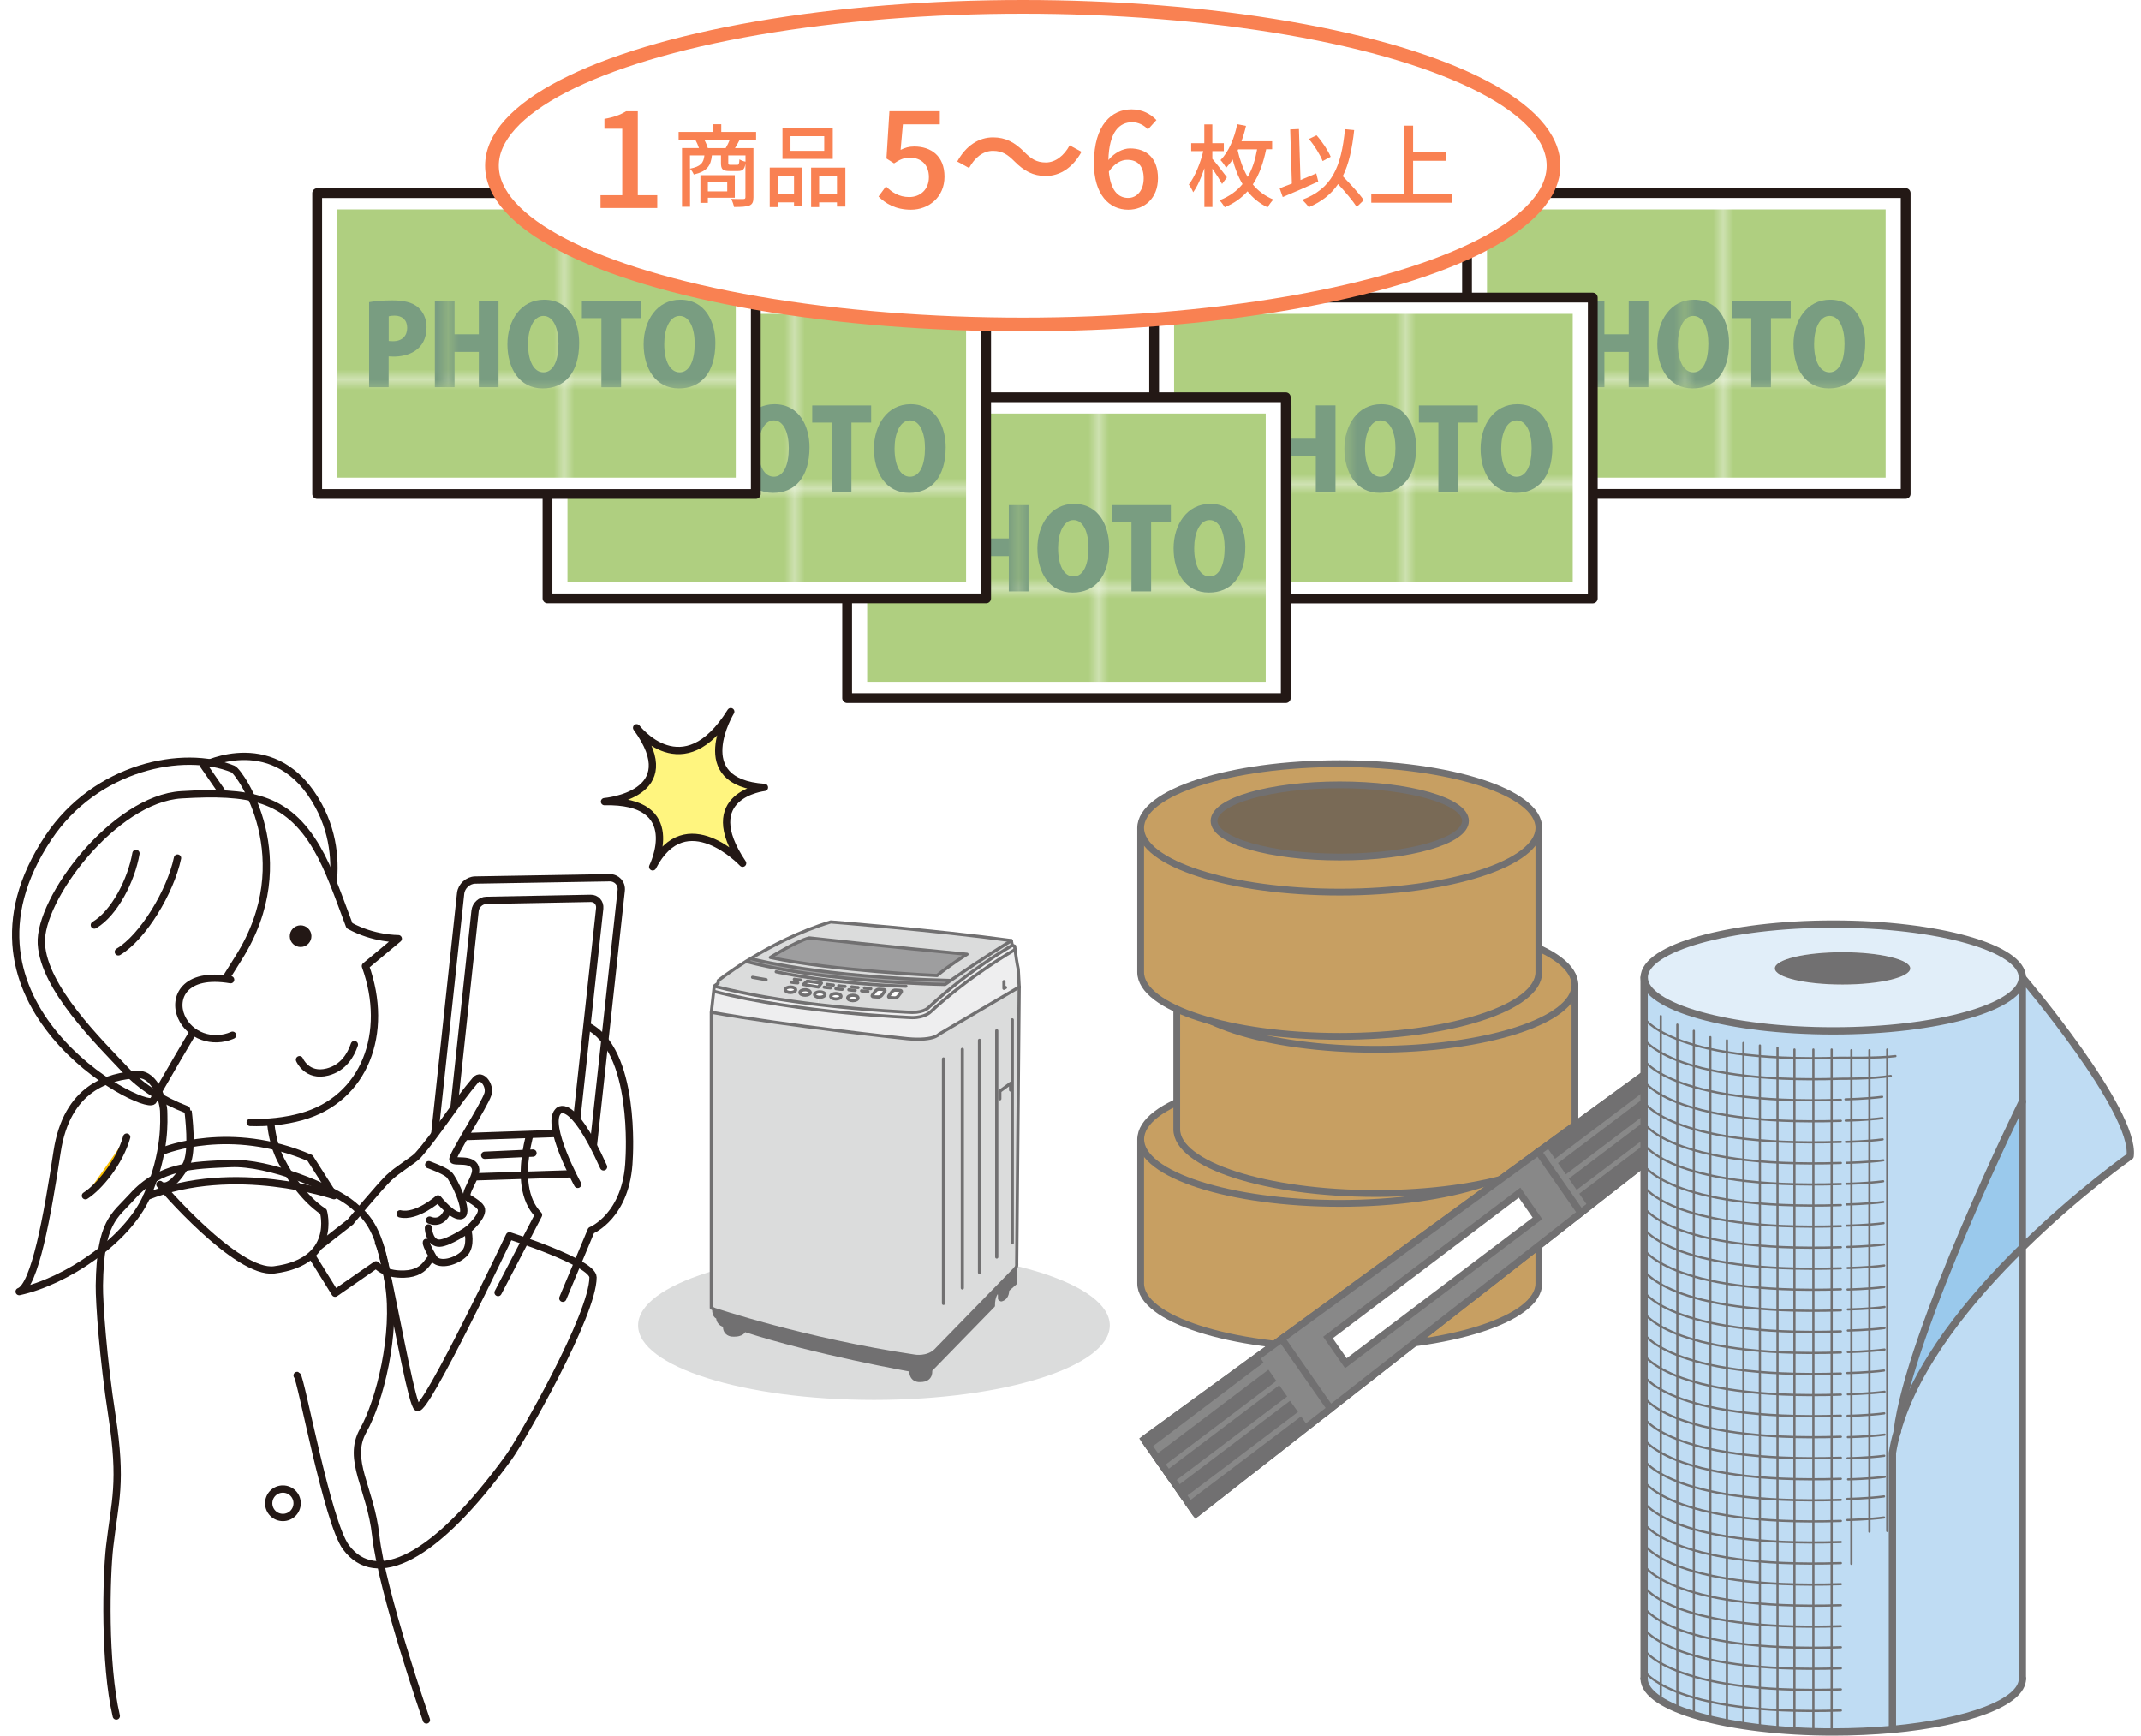 <?xml version="1.0" encoding="UTF-8"?>
<svg id="_レイヤー_2" data-name="レイヤー 2" xmlns="http://www.w3.org/2000/svg" xmlns:xlink="http://www.w3.org/1999/xlink" viewBox="0 0 290.67 235.62">
  <defs>
    <style>
      .cls-1, .cls-2, .cls-3, .cls-4, .cls-5, .cls-6, .cls-7 {
        fill: none;
      }

      .cls-8 {
        fill: url(#_新規パターンスウォッチ_8-8);
      }

      .cls-9 {
        fill: url(#_新規パターンスウォッチ_8-2);
      }

      .cls-10 {
        fill: url(#_新規パターンスウォッチ_8-4);
      }

      .cls-11 {
        fill: url(#_新規パターンスウォッチ_8-7);
      }

      .cls-12 {
        fill: url(#_新規パターンスウォッチ_8-5);
      }

      .cls-13 {
        fill: url(#_新規パターンスウォッチ_8-3);
      }

      .cls-14 {
        fill: url(#_新規パターンスウォッチ_8-6);
      }

      .cls-15 {
        fill: url(#_新規パターンスウォッチ_8-9);
      }

      .cls-16 {
        fill: #799d81;
      }

      .cls-17, .cls-18, .cls-19, .cls-20, .cls-21, .cls-22, .cls-23, .cls-24, .cls-25, .cls-26, .cls-27, .cls-28, .cls-29, .cls-3, .cls-4, .cls-5, .cls-6, .cls-7 {
        stroke-linecap: round;
        stroke-linejoin: round;
      }

      .cls-17, .cls-30 {
        fill: #c79f62;
      }

      .cls-17, .cls-30, .cls-31, .cls-22, .cls-32, .cls-33, .cls-2, .cls-5, .cls-34, .cls-35, .cls-36, .cls-37, .cls-38, .cls-39, .cls-6, .cls-7 {
        stroke: #717071;
      }

      .cls-17, .cls-30, .cls-33 {
        stroke-width: .92px;
      }

      .cls-18 {
        stroke-width: 1.33px;
      }

      .cls-18, .cls-40, .cls-19, .cls-20, .cls-31, .cls-41, .cls-42 {
        fill: #fff;
      }

      .cls-18, .cls-19, .cls-21, .cls-23, .cls-24, .cls-25, .cls-26, .cls-27, .cls-28, .cls-29, .cls-4 {
        stroke: #231815;
      }

      .cls-40 {
        stroke: #f98152;
        stroke-width: 1.86px;
      }

      .cls-40, .cls-30, .cls-31, .cls-32, .cls-33, .cls-2, .cls-42, .cls-34, .cls-35, .cls-36, .cls-37, .cls-38, .cls-39 {
        stroke-miterlimit: 10;
      }

      .cls-19, .cls-21, .cls-23, .cls-24, .cls-25, .cls-26, .cls-27, .cls-28, .cls-29, .cls-4, .cls-5 {
        stroke-width: .99px;
      }

      .cls-20, .cls-3, .cls-42 {
        stroke: #fff;
        stroke-width: 4.25px;
      }

      .cls-43 {
        fill: url(#_新規パターンスウォッチ_12);
      }

      .cls-21 {
        fill: #f9be00;
      }

      .cls-31, .cls-22, .cls-32, .cls-34, .cls-35, .cls-36, .cls-37, .cls-38, .cls-39 {
        stroke-width: .95px;
      }

      .cls-22, .cls-38 {
        fill: #888;
      }

      .cls-44 {
        fill: #f98152;
      }

      .cls-45 {
        fill: #9e9e9f;
      }

      .cls-46 {
        fill: url(#_新規パターンスウォッチ_8-20);
      }

      .cls-47 {
        fill: url(#_新規パターンスウォッチ_8-21);
      }

      .cls-48 {
        fill: url(#_新規パターンスウォッチ_8-10);
      }

      .cls-49 {
        fill: url(#_新規パターンスウォッチ_8-12);
      }

      .cls-50 {
        fill: url(#_新規パターンスウォッチ_8-11);
      }

      .cls-51 {
        fill: url(#_新規パターンスウォッチ_8-18);
      }

      .cls-52 {
        fill: url(#_新規パターンスウォッチ_8-17);
      }

      .cls-53 {
        fill: url(#_新規パターンスウォッチ_8-19);
      }

      .cls-54 {
        fill: url(#_新規パターンスウォッチ_8-14);
      }

      .cls-55 {
        fill: url(#_新規パターンスウォッチ_8-13);
      }

      .cls-56 {
        fill: url(#_新規パターンスウォッチ_8-16);
      }

      .cls-57 {
        fill: url(#_新規パターンスウォッチ_8-15);
      }

      .cls-58 {
        fill: url(#_新規パターンスウォッチ_12-5);
      }

      .cls-59 {
        fill: url(#_新規パターンスウォッチ_12-2);
      }

      .cls-60 {
        fill: url(#_新規パターンスウォッチ_12-3);
      }

      .cls-61 {
        fill: url(#_新規パターンスウォッチ_12-4);
      }

      .cls-62 {
        fill: url(#_新規パターンスウォッチ_12-6);
      }

      .cls-32 {
        fill: url(#_新規パターンスウォッチ_19);
      }

      .cls-23 {
        fill: #fff57f;
      }

      .cls-33 {
        fill: #796a56;
      }

      .cls-24 {
        fill: url(#_新規パターンスウォッチ_12-9);
      }

      .cls-25 {
        fill: url(#_新規パターンスウォッチ_12-7);
      }

      .cls-26 {
        fill: url(#_新規パターンスウォッチ_12-8);
      }

      .cls-27 {
        fill: url(#_新規パターンスウォッチ_8-24);
      }

      .cls-28 {
        fill: url(#_新規パターンスウォッチ_8-23);
      }

      .cls-29 {
        fill: url(#_新規パターンスウォッチ_8-22);
      }

      .cls-63 {
        fill: #dbdcdc;
      }

      .cls-64 {
        fill: #231815;
      }

      .cls-2, .cls-7 {
        stroke-width: .43px;
      }

      .cls-65 {
        fill: #bfdcf3;
      }

      .cls-66 {
        fill: url(#_新規パターンスウォッチ_8);
      }

      .cls-67 {
        fill: #eeeeef;
      }

      .cls-68, .cls-39 {
        fill: #717071;
      }

      .cls-34 {
        fill: url(#_新規パターンスウォッチ_19-2);
      }

      .cls-35 {
        fill: url(#_新規パターンスウォッチ_19-3);
      }

      .cls-36 {
        fill: url(#_新規パターンスウォッチ_19-4);
      }

      .cls-37 {
        fill: url(#_新規パターンスウォッチ_19-5);
      }

      .cls-69 {
        fill: #e1eef9;
      }

      .cls-70 {
        fill: #6aa632;
      }

      .cls-71 {
        fill: #afcf80;
      }

      .cls-6 {
        stroke-width: .3px;
      }

      .cls-72 {
        fill: #9ac9ec;
      }
    </style>
    <pattern id="_新規パターンスウォッチ_12" data-name="新規パターンスウォッチ 12" x="0" y="0" width="28.62" height="28.62" patternTransform="translate(2075.54 772.59) scale(1.38)" patternUnits="userSpaceOnUse" viewBox="0 0 28.62 28.62">
      <g>
        <rect class="cls-1" width="28.62" height="28.62"/>
        <rect class="cls-71" x="0" width="28.62" height="28.62"/>
      </g>
    </pattern>
    <pattern id="_新規パターンスウォッチ_8" data-name="新規パターンスウォッチ 8" x="0" y="0" width="28.62" height="28.62" patternTransform="translate(2829.91 1162.1) scale(1.47)" patternUnits="userSpaceOnUse" viewBox="0 0 28.62 28.62">
      <g>
        <rect class="cls-1" width="28.62" height="28.62"/>
        <rect class="cls-16" x="0" width="28.62" height="28.62"/>
      </g>
    </pattern>
    <pattern id="_新規パターンスウォッチ_12-2" data-name="新規パターンスウォッチ 12" patternTransform="translate(2072.46 786.77) scale(1.38)" xlink:href="#_新規パターンスウォッチ_12"/>
    <pattern id="_新規パターンスウォッチ_8-2" data-name="新規パターンスウォッチ 8" patternTransform="translate(2826.62 1177.25) scale(1.47)" xlink:href="#_新規パターンスウォッチ_8"/>
    <pattern id="_新規パターンスウォッチ_8-3" data-name="新規パターンスウォッチ 8" patternTransform="translate(2826.62 1177.25) scale(1.47)" xlink:href="#_新規パターンスウォッチ_8"/>
    <pattern id="_新規パターンスウォッチ_8-4" data-name="新規パターンスウォッチ 8" patternTransform="translate(2826.62 1177.25) scale(1.47)" xlink:href="#_新規パターンスウォッチ_8"/>
    <pattern id="_新規パターンスウォッチ_8-5" data-name="新規パターンスウォッチ 8" patternTransform="translate(2826.62 1177.25) scale(1.47)" xlink:href="#_新規パターンスウォッチ_8"/>
    <pattern id="_新規パターンスウォッチ_8-6" data-name="新規パターンスウォッチ 8" patternTransform="translate(2826.62 1177.25) scale(1.47)" xlink:href="#_新規パターンスウォッチ_8"/>
    <pattern id="_新規パターンスウォッチ_12-3" data-name="新規パターンスウォッチ 12" patternTransform="translate(2030.78 760.9) scale(1.38)" xlink:href="#_新規パターンスウォッチ_12"/>
    <pattern id="_新規パターンスウォッチ_8-7" data-name="新規パターンスウォッチ 8" patternTransform="translate(2782.08 1149.6) scale(1.47)" xlink:href="#_新規パターンスウォッチ_8"/>
    <pattern id="_新規パターンスウォッチ_8-8" data-name="新規パターンスウォッチ 8" patternTransform="translate(2782.08 1149.6) scale(1.47)" xlink:href="#_新規パターンスウォッチ_8"/>
    <pattern id="_新規パターンスウォッチ_8-9" data-name="新規パターンスウォッチ 8" patternTransform="translate(2782.08 1149.6) scale(1.47)" xlink:href="#_新規パターンスウォッチ_8"/>
    <pattern id="_新規パターンスウォッチ_8-10" data-name="新規パターンスウォッチ 8" patternTransform="translate(2782.08 1149.6) scale(1.47)" xlink:href="#_新規パターンスウォッチ_8"/>
    <pattern id="_新規パターンスウォッチ_8-11" data-name="新規パターンスウォッチ 8" patternTransform="translate(2782.08 1149.6) scale(1.47)" xlink:href="#_新規パターンスウォッチ_8"/>
    <pattern id="_新規パターンスウォッチ_12-4" data-name="新規パターンスウォッチ 12" patternTransform="translate(2029.5 747.37) scale(1.38)" xlink:href="#_新規パターンスウォッチ_12"/>
    <pattern id="_新規パターンスウォッチ_8-12" data-name="新規パターンスウォッチ 8" patternTransform="translate(2780.71 1135.14) scale(1.47)" xlink:href="#_新規パターンスウォッチ_8"/>
    <pattern id="_新規パターンスウォッチ_8-13" data-name="新規パターンスウォッチ 8" patternTransform="translate(2780.71 1135.14) scale(1.47)" xlink:href="#_新規パターンスウォッチ_8"/>
    <pattern id="_新規パターンスウォッチ_8-14" data-name="新規パターンスウォッチ 8" patternTransform="translate(2780.71 1135.14) scale(1.47)" xlink:href="#_新規パターンスウォッチ_8"/>
    <pattern id="_新規パターンスウォッチ_8-15" data-name="新規パターンスウォッチ 8" patternTransform="translate(2780.71 1135.14) scale(1.47)" xlink:href="#_新規パターンスウォッチ_8"/>
    <pattern id="_新規パターンスウォッチ_8-16" data-name="新規パターンスウォッチ 8" patternTransform="translate(2780.71 1135.14) scale(1.47)" xlink:href="#_新規パターンスウォッチ_8"/>
    <pattern id="_新規パターンスウォッチ_12-5" data-name="新規パターンスウォッチ 12" patternTransform="translate(1998.23 772.59) scale(1.38)" xlink:href="#_新規パターンスウォッチ_12"/>
    <pattern id="_新規パターンスウォッチ_8-17" data-name="新規パターンスウォッチ 8" patternTransform="translate(2747.29 1162.1) scale(1.47)" xlink:href="#_新規パターンスウォッチ_8"/>
    <pattern id="_新規パターンスウォッチ_8-18" data-name="新規パターンスウォッチ 8" patternTransform="translate(2747.29 1162.1) scale(1.47)" xlink:href="#_新規パターンスウォッチ_8"/>
    <pattern id="_新規パターンスウォッチ_8-19" data-name="新規パターンスウォッチ 8" patternTransform="translate(2747.29 1162.1) scale(1.47)" xlink:href="#_新規パターンスウォッチ_8"/>
    <pattern id="_新規パターンスウォッチ_8-20" data-name="新規パターンスウォッチ 8" patternTransform="translate(2747.29 1162.1) scale(1.47)" xlink:href="#_新規パターンスウォッチ_8"/>
    <pattern id="_新規パターンスウォッチ_8-21" data-name="新規パターンスウォッチ 8" patternTransform="translate(2747.29 1162.1) scale(1.47)" xlink:href="#_新規パターンスウォッチ_8"/>
    <pattern id="_新規パターンスウォッチ_19" data-name="新規パターンスウォッチ 19" x="0" y="0" width="62.66" height="62.66" patternTransform="translate(-8220.38 -8115.57) rotate(-124.88) scale(.41 .43) skewX(2.31)" patternUnits="userSpaceOnUse" viewBox="0 0 62.66 62.66">
      <g>
        <rect class="cls-1" width="62.66" height="62.66"/>
        <rect class="cls-70" width="62.66" height="62.66"/>
      </g>
    </pattern>
    <pattern id="_新規パターンスウォッチ_19-2" data-name="新規パターンスウォッチ 19" patternTransform="translate(-8221.09 -8116.6) rotate(-124.88) scale(.41 .43) skewX(2.31)" xlink:href="#_新規パターンスウォッチ_19"/>
    <pattern id="_新規パターンスウォッチ_19-3" data-name="新規パターンスウォッチ 19" patternTransform="translate(-8219.66 -8114.55) rotate(-124.88) scale(.41 .43) skewX(2.31)" xlink:href="#_新規パターンスウォッチ_19"/>
    <pattern id="_新規パターンスウォッチ_19-4" data-name="新規パターンスウォッチ 19" patternTransform="translate(-8221.09 -8116.6) rotate(-124.88) scale(.41 .43) skewX(2.31)" xlink:href="#_新規パターンスウォッチ_19"/>
    <pattern id="_新規パターンスウォッチ_19-5" data-name="新規パターンスウォッチ 19" patternTransform="translate(-8221.09 -8116.6) rotate(-124.88) scale(.41 .43) skewX(2.31)" xlink:href="#_新規パターンスウォッチ_19"/>
    <pattern id="_新規パターンスウォッチ_12-6" data-name="新規パターンスウォッチ 12" patternTransform="translate(-6998.18 -4088.96) scale(.15)" xlink:href="#_新規パターンスウォッチ_12"/>
    <pattern id="_新規パターンスウォッチ_12-7" data-name="新規パターンスウォッチ 12" patternTransform="translate(-6998.18 -4088.96) scale(.15)" xlink:href="#_新規パターンスウォッチ_12"/>
    <pattern id="_新規パターンスウォッチ_12-8" data-name="新規パターンスウォッチ 12" patternTransform="translate(-6998.18 -4088.96) scale(.15)" xlink:href="#_新規パターンスウォッチ_12"/>
    <pattern id="_新規パターンスウォッチ_8-22" data-name="新規パターンスウォッチ 8" patternTransform="translate(-6992.56 -4082.18) scale(.15)" xlink:href="#_新規パターンスウォッチ_8"/>
    <pattern id="_新規パターンスウォッチ_8-23" data-name="新規パターンスウォッチ 8" patternTransform="translate(-6992.56 -4082.18) scale(.15)" xlink:href="#_新規パターンスウォッチ_8"/>
    <pattern id="_新規パターンスウォッチ_12-9" data-name="新規パターンスウォッチ 12" patternTransform="translate(-6998.18 -4088.96) scale(.15)" xlink:href="#_新規パターンスウォッチ_12"/>
    <pattern id="_新規パターンスウォッチ_8-24" data-name="新規パターンスウォッチ 8" patternTransform="translate(-6992.56 -4082.18) scale(.15)" xlink:href="#_新規パターンスウォッチ_8"/>
  </defs>
  <g id="_メイン" data-name="メイン">
    <g>
      <g>
        <g>
          <rect class="cls-18" x="208.53" y="16.87" width="40.84" height="59.55" transform="translate(182.3 275.58) rotate(-90)"/>
          <polygon class="cls-43" points="256 28.43 256 64.85 201.88 64.85 201.88 28.43 256 28.43"/>
          <g>
            <path class="cls-66" d="M206.23,41.02c.76-.14,1.82-.24,3.15-.24,1.55,0,2.68.26,3.47.92.74.61,1.18,1.61,1.18,2.7,0,3.26-2.65,4.01-4.48,4.01-.26,0-.48-.01-.67-.03v4.18h-2.65v-11.54ZM208.88,46.29c.17.01.33.03.61.03,1.24,0,1.91-.74,1.91-1.8s-.65-1.67-1.71-1.67c-.36,0-.65.04-.8.09v3.35Z"/>
            <path class="cls-66" d="M223.79,52.56h-2.67v-4.79h-3.3v4.79h-2.67v-11.71h2.67v4.53h3.3v-4.53h2.67v11.71Z"/>
            <path class="cls-66" d="M234.74,46.55c0,4.07-1.98,6.18-4.94,6.18-3.23,0-4.8-2.79-4.8-6s1.82-6.04,4.97-6.04c3.41,0,4.77,3.01,4.77,5.86ZM227.8,46.69c-.01,2.24.74,3.85,2.09,3.85s2.04-1.61,2.04-3.89c0-2.04-.68-3.76-2.04-3.76s-2.09,1.79-2.09,3.8Z"/>
            <path class="cls-66" d="M243.11,43.19h-2.68v9.38h-2.67v-9.38h-2.65v-2.33h8v2.33Z"/>
            <path class="cls-66" d="M253.23,46.55c0,4.07-1.98,6.18-4.94,6.18-3.23,0-4.8-2.79-4.8-6s1.82-6.04,4.97-6.04c3.41,0,4.77,3.01,4.77,5.86ZM246.29,46.69c-.01,2.24.74,3.85,2.09,3.85s2.04-1.61,2.04-3.89c0-2.04-.68-3.76-2.04-3.76s-2.09,1.79-2.09,3.8Z"/>
          </g>
        </g>
        <g>
          <rect class="cls-18" x="166.04" y="31.05" width="40.84" height="59.55" transform="translate(125.64 247.28) rotate(-90)"/>
          <polygon class="cls-59" points="213.52 42.61 213.52 79.03 159.4 79.03 159.4 42.61 213.52 42.61"/>
          <g>
            <path class="cls-9" d="M163.74,55.2c.76-.14,1.82-.24,3.15-.24,1.55,0,2.68.26,3.47.92.74.61,1.18,1.61,1.18,2.7,0,3.26-2.65,4.01-4.48,4.01-.26,0-.48-.01-.67-.03v4.18h-2.65v-11.54ZM166.39,60.47c.17.01.33.03.61.03,1.24,0,1.91-.74,1.91-1.8s-.65-1.67-1.71-1.67c-.36,0-.65.04-.8.09v3.35Z"/>
            <path class="cls-13" d="M181.31,66.74h-2.67v-4.79h-3.3v4.79h-2.67v-11.71h2.67v4.53h3.3v-4.53h2.67v11.71Z"/>
            <path class="cls-10" d="M192.26,60.73c0,4.07-1.98,6.18-4.94,6.18-3.23,0-4.8-2.79-4.8-6s1.82-6.04,4.97-6.04c3.41,0,4.77,3.01,4.77,5.86ZM185.32,60.87c-.01,2.24.74,3.85,2.09,3.85s2.04-1.61,2.04-3.89c0-2.04-.68-3.76-2.04-3.76s-2.09,1.79-2.09,3.8Z"/>
            <path class="cls-12" d="M200.63,57.37h-2.68v9.38h-2.67v-9.38h-2.65v-2.33h8v2.33Z"/>
            <path class="cls-14" d="M210.75,60.73c0,4.07-1.98,6.18-4.94,6.18-3.23,0-4.8-2.79-4.8-6s1.82-6.04,4.97-6.04c3.41,0,4.77,3.01,4.77,5.86ZM203.81,60.87c-.01,2.24.74,3.85,2.09,3.85s2.04-1.61,2.04-3.89c0-2.04-.68-3.76-2.04-3.76s-2.09,1.79-2.09,3.8Z"/>
          </g>
        </g>
        <g>
          <rect class="cls-18" x="124.37" y="44.58" width="40.84" height="59.55" transform="translate(70.43 219.14) rotate(-90)"/>
          <polygon class="cls-60" points="171.84 56.14 171.84 92.56 117.73 92.56 117.73 56.14 171.84 56.14"/>
          <g>
            <path class="cls-11" d="M122.07,68.74c.76-.14,1.82-.24,3.15-.24,1.55,0,2.68.26,3.47.92.74.61,1.18,1.61,1.18,2.7,0,3.26-2.65,4.01-4.48,4.01-.26,0-.48-.01-.67-.03v4.18h-2.65v-11.54ZM124.72,74.01c.17.01.33.03.61.03,1.24,0,1.91-.74,1.91-1.8s-.65-1.67-1.71-1.67c-.36,0-.65.04-.8.09v3.35Z"/>
            <path class="cls-8" d="M139.63,80.28h-2.67v-4.79h-3.3v4.79h-2.67v-11.71h2.67v4.53h3.3v-4.53h2.67v11.71Z"/>
            <path class="cls-15" d="M150.58,74.26c0,4.07-1.98,6.18-4.94,6.18-3.23,0-4.8-2.79-4.8-6s1.82-6.04,4.97-6.04c3.41,0,4.77,3.01,4.77,5.86ZM143.65,74.4c-.01,2.24.74,3.85,2.09,3.85s2.04-1.61,2.04-3.89c0-2.04-.68-3.76-2.04-3.76s-2.09,1.79-2.09,3.8Z"/>
            <path class="cls-48" d="M158.96,70.9h-2.68v9.38h-2.67v-9.38h-2.65v-2.33h8v2.33Z"/>
            <path class="cls-50" d="M169.07,74.26c0,4.07-1.98,6.18-4.94,6.18-3.23,0-4.8-2.79-4.8-6s1.82-6.04,4.97-6.04c3.41,0,4.77,3.01,4.77,5.86ZM162.13,74.4c-.01,2.24.74,3.85,2.09,3.85s2.04-1.61,2.04-3.89c0-2.04-.68-3.76-2.04-3.76s-2.09,1.79-2.09,3.8Z"/>
          </g>
        </g>
        <g>
          <rect class="cls-18" x="83.69" y="31.05" width="40.84" height="59.55" transform="translate(43.28 164.92) rotate(-90)"/>
          <polygon class="cls-61" points="131.16 42.61 131.16 79.03 77.04 79.03 77.04 42.61 131.16 42.61"/>
          <g>
            <path class="cls-49" d="M81.39,55.2c.76-.14,1.82-.24,3.15-.24,1.55,0,2.68.26,3.47.92.74.61,1.18,1.61,1.18,2.7,0,3.26-2.65,4.01-4.48,4.01-.26,0-.48-.01-.67-.03v4.18h-2.65v-11.54ZM84.04,60.47c.17.01.33.03.61.03,1.24,0,1.91-.74,1.91-1.8s-.65-1.67-1.71-1.67c-.36,0-.65.04-.8.09v3.35Z"/>
            <path class="cls-55" d="M98.95,66.74h-2.67v-4.79h-3.3v4.79h-2.67v-11.71h2.67v4.53h3.3v-4.53h2.67v11.71Z"/>
            <path class="cls-54" d="M109.9,60.73c0,4.07-1.98,6.18-4.94,6.18-3.23,0-4.8-2.79-4.8-6s1.82-6.04,4.97-6.04c3.41,0,4.77,3.01,4.77,5.86ZM102.96,60.87c-.01,2.24.74,3.85,2.09,3.85s2.04-1.61,2.04-3.89c0-2.04-.68-3.76-2.04-3.76s-2.09,1.79-2.09,3.8Z"/>
            <path class="cls-57" d="M118.27,57.37h-2.68v9.38h-2.67v-9.38h-2.65v-2.33h8v2.33Z"/>
            <path class="cls-56" d="M128.39,60.73c0,4.07-1.98,6.18-4.94,6.18-3.23,0-4.8-2.79-4.8-6s1.82-6.04,4.97-6.04c3.41,0,4.77,3.01,4.77,5.86ZM121.45,60.87c-.01,2.24.74,3.85,2.09,3.85s2.04-1.61,2.04-3.89c0-2.04-.68-3.76-2.04-3.76s-2.09,1.79-2.09,3.8Z"/>
          </g>
        </g>
        <g>
          <rect class="cls-18" x="52.41" y="16.87" width="40.84" height="59.55" transform="translate(26.19 119.47) rotate(-90)"/>
          <polygon class="cls-58" points="99.89 28.43 99.89 64.85 45.77 64.85 45.77 28.43 99.89 28.43"/>
          <g>
            <path class="cls-52" d="M50.11,41.02c.76-.14,1.82-.24,3.15-.24,1.55,0,2.68.26,3.47.92.74.61,1.18,1.61,1.18,2.7,0,3.26-2.65,4.01-4.48,4.01-.26,0-.48-.01-.67-.03v4.18h-2.65v-11.54ZM52.76,46.29c.17.01.33.03.61.03,1.24,0,1.91-.74,1.91-1.8s-.65-1.67-1.71-1.67c-.36,0-.65.04-.8.09v3.35Z"/>
            <path class="cls-51" d="M67.68,52.56h-2.67v-4.79h-3.3v4.79h-2.67v-11.71h2.67v4.53h3.3v-4.53h2.67v11.71Z"/>
            <path class="cls-53" d="M78.63,46.55c0,4.07-1.98,6.18-4.94,6.18-3.23,0-4.8-2.79-4.8-6s1.82-6.04,4.97-6.04c3.41,0,4.77,3.01,4.77,5.86ZM71.69,46.69c-.01,2.24.74,3.85,2.09,3.85s2.04-1.61,2.04-3.89c0-2.04-.68-3.76-2.04-3.76s-2.09,1.79-2.09,3.8Z"/>
            <path class="cls-46" d="M87,43.19h-2.68v9.38h-2.67v-9.38h-2.65v-2.33h8v2.33Z"/>
            <path class="cls-47" d="M97.12,46.55c0,4.07-1.98,6.18-4.94,6.18-3.23,0-4.8-2.79-4.8-6s1.82-6.04,4.97-6.04c3.41,0,4.77,3.01,4.77,5.86ZM90.18,46.69c-.01,2.24.74,3.85,2.09,3.85s2.04-1.61,2.04-3.89c0-2.04-.68-3.76-2.04-3.76s-2.09,1.79-2.09,3.8Z"/>
          </g>
        </g>
      </g>
      <g>
        <g>
          <g>
            <path class="cls-17" d="M208.92,154.65v19.58c0,4.82-12.1,8.72-27.03,8.72s-27.03-3.91-27.03-8.72v-19.58h54.06Z"/>
            <ellipse class="cls-30" cx="181.9" cy="154.65" rx="27.03" ry="8.72"/>
            <ellipse class="cls-33" cx="181.9" cy="153.7" rx="17.07" ry="4.9"/>
          </g>
          <g>
            <path class="cls-17" d="M213.82,133.73v19.58c0,4.82-12.1,8.72-27.03,8.72s-27.03-3.91-27.03-8.72v-19.58h54.06Z"/>
            <ellipse class="cls-30" cx="186.79" cy="133.73" rx="27.03" ry="8.72"/>
            <ellipse class="cls-33" cx="186.79" cy="132.78" rx="17.07" ry="4.9"/>
          </g>
          <g>
            <path class="cls-17" d="M208.92,112.4v19.58c0,4.82-12.1,8.72-27.03,8.72s-27.03-3.91-27.03-8.72v-19.58h54.06Z"/>
            <ellipse class="cls-30" cx="181.89" cy="112.39" rx="27.03" ry="8.72"/>
            <ellipse class="cls-33" cx="181.89" cy="111.45" rx="17.07" ry="4.9"/>
          </g>
        </g>
        <g>
          <g>
            <g>
              <polygon class="cls-38" points="155.32 195.39 174.01 181.77 180.61 191.23 180.61 191.24 162.37 205.5 155.32 195.39"/>
              <polygon class="cls-38" points="174.01 181.77 208.85 156.37 214.59 164.61 214.62 164.65 180.61 191.24 180.61 191.23 174.01 181.77"/>
              <polygon class="cls-38" points="208.85 156.37 223.04 146.03 228.47 153.82 214.62 164.65 214.59 164.61 208.85 156.37"/>
            </g>
            <g>
              <polygon class="cls-22" points="208.85 156.37 223.04 146.03 228.47 153.82 214.62 164.65 180.61 191.24 162.37 205.5 155.32 195.39 174.01 181.77 208.85 156.37"/>
              <polyline class="cls-38" points="180.61 191.23 174.01 181.77 174.01 181.76"/>
              <polyline class="cls-38" points="214.59 164.61 208.85 156.37 208.83 156.35"/>
            </g>
          </g>
          <g>
            <polygon class="cls-32" points="175.04 190.84 175.57 191.58 160.57 202.92 160.05 202.17 175.04 190.84"/>
            <polygon class="cls-32" points="176.53 192.96 177.05 193.71 162.06 205.05 161.53 204.3 176.53 192.96"/>
            <polygon class="cls-32" points="173.57 188.73 174.1 189.48 159.1 200.81 158.58 200.06 173.57 188.73"/>
            <polygon class="cls-32" points="172.1 186.62 172.63 187.37 157.63 198.7 157.11 197.95 172.1 186.62"/>
            <polyline class="cls-39" points="156.17 196.6 155.64 195.85 170.64 184.51 171.16 185.26"/>
          </g>
          <g>
            <polygon class="cls-34" points="226.22 150.6 226.74 151.35 214.16 160.86 213.64 160.11 226.22 150.6"/>
            <polygon class="cls-35" points="227.64 152.64 228.17 153.39 215.58 162.91 215.06 162.16 227.64 152.64"/>
            <polygon class="cls-36" points="224.75 148.49 225.27 149.24 212.69 158.75 212.17 158 224.75 148.49"/>
            <polygon class="cls-37" points="223.28 146.38 223.8 147.13 211.22 156.64 210.7 155.9 223.28 146.38"/>
          </g>
          <polygon class="cls-31" points="206.3 161.91 208.73 165.4 182.72 185.07 180.29 181.58 206.3 161.91"/>
        </g>
      </g>
      <ellipse class="cls-40" cx="138.85" cy="22.49" rx="72.06" ry="21.56"/>
      <g>
        <path class="cls-44" d="M81.53,26.5h2.95v-9.02h-2.42v-1.34c1.27-.22,2.16-.55,2.93-1.03h1.6v11.39h2.64v1.74h-7.7v-1.74Z"/>
        <path class="cls-44" d="M100.43,18.96c-.23.43-.44.82-.65,1.15h2.51v6.67c0,.6-.12.94-.55,1.12-.44.17-1.1.2-2.09.2-.05-.31-.22-.79-.38-1.1.73.04,1.44.02,1.65.02.22-.01.28-.07.28-.26v-4.53c-.12.78-.39.99-1.01.99h-1.14c-.95,0-1.17-.24-1.17-1.1v-1.03h-1.23c-.15,1.42-.65,2.18-2.46,2.6-.09-.23-.31-.6-.51-.78v5.16h-1.09v-7.97h2.3c-.12-.37-.31-.81-.5-1.15h-2.26v-1.04h4.63v-1.04h1.16v1.04h4.73v1.04h-2.21ZM93.67,22.9c1.47-.29,1.85-.78,1.96-1.8h-1.96v1.8ZM96.1,26.83v.71h-1.01v-3.76h4.67v3.06h-3.65ZM98.52,20.11c.2-.33.42-.78.56-1.15h-3.47c.21.37.39.82.49,1.15h2.42ZM96.1,24.65v1.33h2.63v-1.33h-2.63ZM101.2,21.1h-2.33v1.01c0,.24.04.27.32.27h.88c.23,0,.28-.09.32-.75.17.13.54.27.82.32v-.86Z"/>
        <path class="cls-44" d="M104.5,22.75h4.42v5.27h-1.12v-.55h-2.22v.64h-1.08v-5.35ZM105.58,23.84v2.54h2.22v-2.54h-2.22ZM113.06,21.57h-6.83v-4.17h6.83v4.17ZM111.9,18.49h-4.58v1.99h4.58v-1.99ZM114.77,22.75v5.29h-1.14v-.57h-2.42v.64h-1.09v-5.35h4.64ZM113.63,26.38v-2.54h-2.42v2.54h2.42Z"/>
        <path class="cls-44" d="M119.27,26.68l1.01-1.38c.77.77,1.74,1.45,3.15,1.45,1.52,0,2.68-1.03,2.68-2.7s-1.03-2.64-2.57-2.64c-.86,0-1.38.26-2.16.77l-1.03-.66.4-6.42h6.84v1.78h-5.01l-.31,3.47c.59-.29,1.12-.46,1.85-.46,2.26,0,4.11,1.27,4.11,4.09s-2.18,4.49-4.55,4.49c-2.13,0-3.47-.86-4.42-1.8Z"/>
        <path class="cls-44" d="M134.8,20.48c-1.34,0-2.49.94-3.23,2.33l-1.61-.88c1.19-2.16,2.92-3.28,4.86-3.28,1.71,0,2.95.68,4.24,1.98.9.9,1.63,1.43,2.93,1.43s2.49-.94,3.23-2.33l1.61.88c-1.19,2.16-2.92,3.28-4.86,3.28-1.71,0-2.95-.68-4.24-1.98-.9-.9-1.63-1.43-2.93-1.43Z"/>
        <path class="cls-44" d="M148.52,22.11c0-5.17,2.42-7.26,5.1-7.26,1.5,0,2.6.64,3.38,1.45l-1.16,1.28c-.5-.59-1.32-.99-2.13-.99-1.71,0-3.14,1.28-3.23,5.14.79-.97,1.96-1.58,2.93-1.58,2.26,0,3.8,1.34,3.8,4.05s-1.83,4.27-4.04,4.27c-2.57,0-4.66-2.04-4.66-6.36ZM150.54,23.29c.22,2.44,1.19,3.58,2.62,3.58,1.17,0,2.11-.99,2.11-2.66s-.81-2.51-2.24-2.51c-.75,0-1.69.42-2.49,1.6Z"/>
        <path class="cls-44" d="M165.91,24.98c-.27-.51-.82-1.38-1.31-2.09v5.21h-1.09v-5.26c-.42,1.28-.95,2.48-1.52,3.26-.12-.33-.39-.77-.59-1.05.81-1.04,1.58-2.91,1.96-4.53h-1.64v-1.08h1.78v-2.55h1.09v2.55h1.56v1.08h-1.56v1.04c.49.56,1.7,2.11,1.98,2.51l-.67.92ZM171.9,20.27c-.37,1.77-.9,3.4-1.81,4.77.71.86,1.61,1.56,2.79,2.05-.23.23-.61.73-.78,1.06-1.14-.54-2.03-1.3-2.73-2.18-.79.88-1.8,1.63-3.09,2.16-.16-.26-.48-.7-.71-.94,1.36-.53,2.36-1.27,3.12-2.2-.62-1.04-1.05-2.2-1.34-3.34-.27.42-.58.79-.89,1.14-.13-.27-.51-.81-.76-1.05,1.11-1.14,1.87-2.92,2.27-4.88l1.19.23c-.16.72-.37,1.43-.61,2.09h4.16v1.08h-.79ZM168.03,20.41c.28,1.23.7,2.49,1.36,3.61.65-1.09,1.03-2.36,1.28-3.74h-2.57l-.07.13Z"/>
        <path class="cls-44" d="M178.97,24.65c-1.66.76-3.46,1.53-4.82,2.1l-.42-1.19c.46-.17,1.04-.39,1.66-.64l-.23-7.35,1.19-.05.21,6.92c.71-.29,1.43-.6,2.14-.9l.27,1.1ZM184.19,28.08c-.53-.82-1.55-2.03-2.53-3.09-.92,1.36-2.2,2.38-3.97,3.14-.16-.24-.62-.77-.92-1,4.06-1.5,5.33-4.45,5.83-9.59l1.25.12c-.28,2.57-.73,4.62-1.55,6.26,1.04,1.08,2.26,2.38,2.85,3.25l-.95.92ZM179.56,21.86c-.32-.83-1.1-2.1-1.86-2.99l1.04-.5c.79.88,1.56,2.07,1.92,2.91l-1.1.59Z"/>
        <path class="cls-44" d="M197.11,26.37v1.15h-10.94v-1.15h4.46v-9.31h1.22v3.63h4.41v1.14h-4.41v4.55h5.26Z"/>
      </g>
      <g>
        <g>
          <path class="cls-20" d="M88.61,117.68s4.55-9.11-6.54-8.85c0,0,11.03-.91,4.36-10.03,0,0,6.29,8.24,12.78-2.19,0,0-5.84,9.59,4.57,10.29,0,0-9.21,1.02-2.96,10.29,0,0-7.72-8.22-12.21.49Z"/>
          <g>
            <path class="cls-20" d="M76.41,176.25l3.85-9.21s4.88-1.94,5.15-9.69c0,0,1.06-14.96-5.79-18.13l-6.82,12.11s-3.83,9.38.31,13.61l-5.49,10.53"/>
            <g>
              <g>
                <path class="cls-41" d="M58.56,158.19c-.1.97.61,1.74,1.59,1.71l18.22-.57c.98-.03,1.86-.85,1.97-1.82l4-36.61c.11-.97-.61-1.75-1.58-1.74l-18.25.31c-.98.02-1.86.83-1.97,1.8l-3.97,36.91Z"/>
                <path class="cls-3" d="M58.56,158.19c-.1.97.61,1.74,1.59,1.71l18.22-.57c.98-.03,1.86-.85,1.97-1.82l4-36.61c.11-.97-.61-1.75-1.58-1.74l-18.25.31c-.98.02-1.86.83-1.97,1.8l-3.97,36.91Z"/>
              </g>
              <g>
                <path class="cls-41" d="M61.33,152.98c-.08.76.48,1.37,1.25,1.34l14.12-.48c.77-.03,1.46-.67,1.55-1.43l3.17-29.09c.08-.76-.48-1.38-1.24-1.36l-14.14.27c-.77.01-1.46.65-1.54,1.41l-3.14,29.33Z"/>
                <path class="cls-3" d="M61.33,152.98c-.08.76.48,1.37,1.25,1.34l14.12-.48c.77-.03,1.46-.67,1.55-1.43l3.17-29.09c.08-.76-.48-1.38-1.24-1.36l-14.14.27c-.77.01-1.46.65-1.54,1.41l-3.14,29.33Z"/>
              </g>
              <line class="cls-20" x1="65.81" y1="156.84" x2="72.36" y2="156.54"/>
            </g>
            <g>
              <path class="cls-20" d="M47.59,165.85s3.97-4.78,5.19-5.95c1.22-1.17,3.35-2.37,3.97-3.06,2.4-2.69,5.27-7.27,7.82-10.22.8-.93,2.05.72,1.67,1.92-.47,1.5-4.96,8.45-4.75,8.89.21.44,2.6-.27,3.05,1.11.39,1.19-1.85,3.64-.95,4.1,0,0,1.41.78,1.71,1.34.53,1.02-1.8,3-1.8,3,0,0,.6,2.18-.5,3.24-1.11,1.06-3.18,1.63-4.03.75-.85-.89-.63,1.91-4.12,2-2.22.05-3.19-.67-3.8-1.26l-5.56,3.85-3.37-5.42,5.5-4.29Z"/>
              <path class="cls-20" d="M58.21,158.12s2.08.74,2.73,1.32c.65.58,2.82,5.15,1.73,5.56-1.09.41-3.2-2.24-3.2-2.24,0,0-2.89,2.55-5.15,2.03"/>
              <path class="cls-20" d="M63.49,166.97s-2.57,1.75-3.8,1.8c-1.23.05-1.53-1.57-1.52-2.07"/>
              <path class="cls-20" d="M58.96,170.96s-1.15-1.87-1.07-2.3"/>
              <path class="cls-20" d="M60.69,164.57s-.67,1.75-2.37,1.07"/>
            </g>
            <path class="cls-20" d="M78.43,160.79s-4.4-8.02-2.67-9.9c0,0,1.7-2.44,6.18,7.52"/>
            <path class="cls-20" d="M24.59,144.93s2.23,10.59.64,13.27c-2.35,3.97-3.52,2.6-3.52,2.6,0,0,10.4,12.26,15.54,11.59,8.63-1.13,6.66-7.91,6.66-7.91,0,0-3.05-1.74-5.76-6.97-2.71-5.22-.97-12.96-.97-12.96"/>
            <path class="cls-20" d="M27.66,103.92s9.86-5.1,15.58,5.43c4.66,8.57.11,17.3.11,17.3l-15.69-22.72Z"/>
            <path class="cls-20" d="M33.97,152.38c2.36.08,4.72-.17,6.95-.78,8.61-2.38,11.96-11.37,8.69-20.45l4.46-3.72s-3.35.05-6.63-1.77c-1.51-4.01-2.73-7.62-4.41-10.5-4.07-7.01-9.24-7.8-18.39-7.26-9.15.54-19.38,14.19-19.03,20.23.35,6.03,7.79,13.27,11.41,17.12,2.16,2.3,5.07,4.14,8.31,5.38"/>
            <path class="cls-20" d="M31.64,104.41c.91.38,9.24,12.23.73,25.67-6.52,10.3-11.6,19.39-11.6,19.39-1.49,1.4-29.22-13.23-14.2-35.76,6.43-9.64,18.35-12.07,25.07-9.3Z"/>
            <path class="cls-42" d="M39.34,127.13c.02.81.7,1.45,1.51,1.43.81-.02,1.45-.7,1.43-1.51-.02-.81-.7-1.45-1.51-1.43-.81.02-1.45.7-1.43,1.51Z"/>
            <path class="cls-20" d="M24.1,116.49c-.97,4.58-4.67,10.72-8.03,12.73"/>
            <path class="cls-20" d="M18.46,115.86c-.61,3.56-2.9,8.12-5.65,9.72"/>
            <path class="cls-20" d="M48.11,141.81c-.48,1.42-1.49,3.16-3.64,3.72-2.81.73-3.81-1.67-3.81-1.67"/>
            <path class="cls-20" d="M31.31,133c-6.31-1.07-7.81,2.47-6.69,5.04,1.12,2.57,4.23,3.69,6.95,2.5"/>
            <path class="cls-20" d="M36.48,204.08c0,1.07.86,1.93,1.93,1.93s1.93-.86,1.93-1.93-.86-1.93-1.93-1.93-1.93.86-1.93,1.93Z"/>
            <path class="cls-20" d="M57.89,233.5s-6.05-17.42-6.88-25.04c-.7-6.45-3.97-10.23-1.7-14.26s4.51-13.17,3.46-19.8c-1.19-7.5-2.74-9.06-4.89-10.85-2.79-2.33-11.44-5.82-16.57-5.59-5.13.22-9.58.26-13.39,4.51-2.39,2.66-4.31,3.31-4.43,12.04-.03,2.26.51,9.97,1.71,17.69,1.41,9.15.41,11.53-.31,17.75-.46,4.04-.77,15.86.9,23.01"/>
            <path class="cls-20" d="M51.39,168.72c.32.56.84,2.8,1.44,5.66,1.38,6.56,3.16,16.39,3.84,16.7,1.18.54,12.49-23.31,12.49-23.31,0,0,11.35,3.61,11.35,5.64,0,5.09-9.68,22-11.43,24.42-10.12,13.98-18.08,17.6-22.1,12.24-2.56-3.41-6.14-23.13-6.64-23.34"/>
            <g>
              <path class="cls-20" d="M22.23,151.09c-.01.7.38,5.35-2.31,11.35-2.68,6.01-11.01,11.54-17.32,12.9,2.12-.78,3.83-10.26,5.15-18.97,1.32-8.71,7-10.3,10.98-10.49,2.36-.11,3.53,3.69,3.5,5.21Z"/>
              <path class="cls-20" d="M17.2,154.37c-.96,3.43-3.73,6.77-5.6,7.96"/>
            </g>
            <path class="cls-20" d="M22.24,156.21s9.02-3.68,19.86,1.01l3.25,5.1s-13.47-4.64-25.43.12"/>
          </g>
        </g>
        <g>
          <path class="cls-23" d="M88.61,117.68s4.55-9.11-6.54-8.85c0,0,11.03-.91,4.36-10.03,0,0,6.29,8.24,12.78-2.19,0,0-5.84,9.59,4.57,10.29,0,0-9.21,1.02-2.96,10.29,0,0-7.72-8.22-12.21.49Z"/>
          <g>
            <path class="cls-19" d="M76.41,176.25l3.85-9.21s4.88-1.94,5.15-9.69c0,0,1.06-14.96-5.79-18.13l-6.82,12.11s-3.83,9.38.31,13.61l-5.49,10.53"/>
            <g>
              <g>
                <path class="cls-62" d="M58.56,158.19c-.1.97.61,1.74,1.59,1.71l18.22-.57c.98-.03,1.86-.85,1.97-1.82l4-36.61c.11-.97-.61-1.75-1.58-1.74l-18.25.31c-.98.02-1.86.83-1.97,1.8l-3.97,36.91Z"/>
                <path class="cls-4" d="M58.56,158.19c-.1.97.61,1.74,1.59,1.71l18.22-.57c.98-.03,1.86-.85,1.97-1.82l4-36.61c.11-.97-.61-1.75-1.58-1.74l-18.25.31c-.98.02-1.86.83-1.97,1.8l-3.97,36.91Z"/>
              </g>
              <g>
                <path class="cls-41" d="M61.33,152.98c-.08.76.48,1.37,1.25,1.34l14.12-.48c.77-.03,1.46-.67,1.55-1.43l3.17-29.09c.08-.76-.48-1.38-1.24-1.36l-14.14.27c-.77.01-1.46.65-1.54,1.41l-3.14,29.33Z"/>
                <path class="cls-4" d="M61.33,152.98c-.08.76.48,1.37,1.25,1.34l14.12-.48c.77-.03,1.46-.67,1.55-1.43l3.17-29.09c.08-.76-.48-1.38-1.24-1.36l-14.14.27c-.77.01-1.46.65-1.54,1.41l-3.14,29.33Z"/>
              </g>
              <line class="cls-21" x1="65.81" y1="156.84" x2="72.36" y2="156.54"/>
            </g>
            <g>
              <path class="cls-19" d="M47.59,165.85s3.97-4.78,5.19-5.95c1.22-1.17,3.35-2.37,3.97-3.06,2.4-2.69,5.27-7.27,7.82-10.22.8-.93,2.05.72,1.67,1.92-.47,1.5-4.96,8.45-4.75,8.89.21.44,2.6-.27,3.05,1.11.39,1.19-1.85,3.64-.95,4.1,0,0,1.41.78,1.71,1.34.53,1.02-1.8,3-1.8,3,0,0,.6,2.18-.5,3.24-1.11,1.06-3.18,1.63-4.03.75-.85-.89-.63,1.91-4.12,2-2.22.05-3.19-.67-3.8-1.26l-5.56,3.85-3.37-5.42,5.5-4.29Z"/>
              <path class="cls-4" d="M58.21,158.12s2.08.74,2.73,1.32c.65.58,2.82,5.15,1.73,5.56-1.09.41-3.2-2.24-3.2-2.24,0,0-2.89,2.55-5.15,2.03"/>
              <path class="cls-19" d="M63.49,166.97s-2.57,1.75-3.8,1.8c-1.23.05-1.53-1.57-1.52-2.07"/>
              <path class="cls-19" d="M58.96,170.96s-1.15-1.87-1.07-2.3"/>
              <path class="cls-19" d="M60.69,164.57s-.67,1.75-2.37,1.07"/>
            </g>
            <path class="cls-19" d="M78.43,160.79s-4.4-8.02-2.67-9.9c0,0,1.7-2.44,6.18,7.52"/>
            <path class="cls-19" d="M24.59,144.93s2.23,10.59.64,13.27c-2.35,3.97-3.52,2.6-3.52,2.6,0,0,10.4,12.26,15.54,11.59,8.63-1.13,6.66-7.91,6.66-7.91,0,0-3.05-1.74-5.76-6.97-2.71-5.22-.97-12.96-.97-12.96"/>
            <path class="cls-25" d="M27.66,103.92s9.86-5.1,15.58,5.43c4.66,8.57.11,17.3.11,17.3l-15.69-22.72Z"/>
            <path class="cls-19" d="M33.97,152.38c2.36.08,4.72-.17,6.95-.78,8.61-2.38,11.96-11.37,8.69-20.45l4.46-3.72s-3.35.05-6.63-1.77c-1.51-4.01-2.73-7.62-4.41-10.5-4.07-7.01-9.24-7.8-18.39-7.26-9.15.54-19.38,14.19-19.03,20.23.35,6.03,7.79,13.27,11.41,17.12,2.16,2.3,5.07,4.14,8.31,5.38"/>
            <path class="cls-26" d="M31.64,104.41c.91.38,9.24,12.23.73,25.67-6.52,10.3-11.6,19.39-11.6,19.39-1.49,1.4-29.22-13.23-14.2-35.76,6.43-9.64,18.35-12.07,25.07-9.3Z"/>
            <path class="cls-64" d="M39.34,127.13c.02.81.7,1.45,1.51,1.43.81-.02,1.45-.7,1.43-1.51-.02-.81-.7-1.45-1.51-1.43-.81.02-1.45.7-1.43,1.51Z"/>
            <path class="cls-4" d="M24.1,116.49c-.97,4.58-4.67,10.72-8.03,12.73"/>
            <path class="cls-4" d="M18.46,115.86c-.61,3.56-2.9,8.12-5.65,9.72"/>
            <path class="cls-19" d="M48.11,141.81c-.48,1.42-1.49,3.16-3.64,3.72-2.81.73-3.81-1.67-3.81-1.67"/>
            <path class="cls-19" d="M31.31,133c-6.31-1.07-7.81,2.47-6.69,5.04,1.12,2.57,4.23,3.69,6.95,2.5"/>
            <path class="cls-19" d="M36.48,204.08c0,1.07.86,1.93,1.93,1.93s1.93-.86,1.93-1.93-.86-1.93-1.93-1.93-1.93.86-1.93,1.93Z"/>
            <path class="cls-29" d="M57.89,233.5s-6.05-17.42-6.88-25.04c-.7-6.45-3.97-10.23-1.7-14.26s4.51-13.17,3.46-19.8c-1.19-7.5-2.74-9.06-4.89-10.85-2.79-2.33-11.44-5.82-16.57-5.59-5.13.22-9.58.26-13.39,4.51-2.39,2.66-4.31,3.31-4.43,12.04-.03,2.26.51,9.97,1.71,17.69,1.41,9.15.41,11.53-.31,17.75-.46,4.04-.77,15.86.9,23.01"/>
            <path class="cls-28" d="M51.39,168.72c.32.56.84,2.8,1.44,5.66,1.38,6.56,3.16,16.39,3.84,16.7,1.18.54,12.49-23.31,12.49-23.31,0,0,11.35,3.61,11.35,5.64,0,5.09-9.68,22-11.43,24.42-10.12,13.98-18.08,17.6-22.1,12.24-2.56-3.41-6.14-23.13-6.64-23.34"/>
            <g>
              <path class="cls-24" d="M22.23,151.09c-.01.7.38,5.35-2.31,11.35-2.68,6.01-11.01,11.54-17.32,12.9,2.12-.78,3.83-10.26,5.15-18.97,1.32-8.71,7-10.3,10.98-10.49,2.36-.11,3.53,3.69,3.5,5.21Z"/>
              <path class="cls-21" d="M17.2,154.37c-.96,3.43-3.73,6.77-5.6,7.96"/>
            </g>
            <path class="cls-27" d="M22.24,156.21s9.02-3.68,19.86,1.01l3.25,5.1s-13.47-4.64-25.43.12"/>
          </g>
        </g>
      </g>
      <ellipse class="cls-63" cx="118.65" cy="179.93" rx="32.02" ry="10.12"/>
      <g>
        <g>
          <path class="cls-67" d="M138.24,131.58l.13,2.42-10.88,6.4s-.81,1.07-5.04.53c0,0-15.32-1.63-25.86-3.5l.32-2.85h.08c11.36,2.96,26.87,3.56,26.87,3.56,1.73,0,2.47-.78,2.47-.78,5.35-4.96,11.28-8.35,11.48-8.46.08.66.25,1.86.43,2.67Z"/>
          <path class="cls-63" d="M138.37,134l-.34,37.55s.07.43-.2.67l-2.86,2.94-7.96,8.17c-1.14,1.07-2.82.78-2.82.78-14.98-2.22-27.29-6.38-27.29-6.38l-.32-.15v-40.14c10.54,1.87,25.86,3.5,25.86,3.5,4.23.54,5.04-.53,5.04-.53l10.88-6.4Z"/>
          <path class="cls-68" d="M137.83,172.22v2.01l-1.04.92s.1,1.07-.85,1.33c0,0-.24-.08-.25-.2,0-.12.11-1.05-.36-.77l-.37-.36,2.86-2.94Z"/>
          <path class="cls-67" d="M137.75,128.44l.06.46c-.19.11-6.12,3.5-11.48,8.46,0,0-.74.78-2.47.78,0,0-15.52-.6-26.87-3.55h-.08s.08-.71.08-.71c4.44,1.15,9.52,1.95,14.05,2.49,7.07.84,12.82,1.06,12.82,1.06,1.73,0,2.28-.73,2.28-.73,5.44-5.04,11.29-8.37,11.29-8.37l.32.1Z"/>
          <path class="cls-63" d="M137.3,127.7l.13.64s-5.85,3.32-11.29,8.37c0,0-.55.73-2.28.73,0,0-5.75-.22-12.82-1.06l.12-.99s.09,0,.14,0c.39,0,.7-.17.7-.37s-.32-.37-.7-.37c-.29,0-.54.09-.66.23l-.65-.06s.01-.05.01-.08c0-.16-.18-.29-.43-.34l.11-.64,1.41.25.42-.54-.76-.11.07-.49c3.04.41,7.22.86,12.17,1.03l.02-.44c3.19.17,5.29.21,5.29.21.26-.18.52-.37.77-.54,4.5-3.15,8.23-5.41,8.23-5.41ZM122.34,134.7c.1-.13.04-.24-.13-.25l-.62-.04c-.17-.01-.39.08-.49.21l-.42.55c-.1.13-.04.24.13.25l.62.04c.17,0,.39-.09.49-.22l.42-.55ZM120.1,134.59c.1-.13.04-.24-.13-.25l-.62-.04c-.17,0-.39.09-.49.22l-.42.55c-.1.13-.04.24.13.25l.62.04c.17,0,.39-.08.49-.21l.42-.55ZM116.49,135.48c0-.21-.32-.37-.7-.37s-.71.16-.71.37.32.37.71.37.7-.17.7-.37ZM114.19,135.25c0-.2-.32-.37-.7-.37s-.7.17-.7.37.31.37.7.37.7-.16.7-.37Z"/>
          <path class="cls-68" d="M134.97,175.16l.37.36s-.48.49-.46,1.77l-8.53,8.75s.25,1.38-1.37,1.39c0,0-1.34.19-1.32-1.4,0,0-13.1-2.33-22.61-5.42,0,0-.09.75-1.67.65,0,0-1.09-.05-1-1.29,0,0-.9-.1-.94-1.12,0,0-.54-.02-.54-1.12,0,0,12.31,4.16,27.29,6.38,0,0,1.68.3,2.82-.78l7.96-8.17Z"/>
          <path class="cls-63" d="M137.3,127.7s-3.73,2.26-8.23,5.41h0c-17.72-.44-26.87-2.9-27.12-2.97,2.76-1.68,6.6-3.69,10.86-4.97,0,0,14.24,1.12,24.5,2.53ZM127.22,132.44c1.78-1.48,4.06-2.89,4.06-2.89-9.97-.94-21.43-2.22-21.43-2.22-1.78.47-5.28,2.65-5.28,2.65,8.67,1.85,22.64,2.46,22.64,2.46Z"/>
          <path class="cls-45" d="M131.28,129.55s-2.28,1.41-4.06,2.89c0,0-13.97-.61-22.64-2.46,0,0,3.49-2.18,5.28-2.65,0,0,11.45,1.27,21.43,2.22Z"/>
          <path class="cls-45" d="M129.06,133.11h0c-.25.18-.51.36-.77.54,0,0-2.09-.03-5.29-.21-5.64-.31-14.73-1.07-21.71-2.91.21-.13.42-.26.64-.39.26.07,9.41,2.53,27.12,2.96Z"/>
          <path class="cls-63" d="M110.82,132.86l-.07.49-1.17-.16-.52.45.62.11-.11.64c-.08-.02-.18-.03-.28-.03-.39,0-.7.16-.7.37s.32.37.7.37c.34,0,.63-.12.7-.29l.65.06s-.05.09-.05.14c0,.17.24.33.57.36l-.12.99c-4.53-.54-9.61-1.34-14.05-2.49l.52-.39.02-.35s1.42-1.14,3.77-2.61c6.98,1.84,16.07,2.6,21.71,2.91l-.02.44c-4.95-.17-9.12-.61-12.17-1.03ZM108.02,134.37c0-.21-.32-.37-.7-.37s-.71.16-.71.37.32.37.71.37.7-.16.7-.37Z"/>
          <path class="cls-41" d="M122.21,134.45c.17,0,.23.12.13.25l-.42.55c-.1.13-.32.23-.49.22l-.62-.04c-.17-.01-.23-.12-.13-.25l.42-.55c.1-.13.32-.23.49-.21l.62.04Z"/>
          <path class="cls-41" d="M119.98,134.34c.17.01.23.12.13.25l-.42.55c-.1.13-.32.22-.49.21l-.62-.04c-.17,0-.23-.12-.13-.25l.42-.55c.1-.13.32-.23.49-.22l.62.04Z"/>
          <path class="cls-41" d="M115.78,135.11c.39,0,.7.16.7.37s-.32.37-.7.37-.71-.17-.71-.37.32-.37.71-.37Z"/>
          <ellipse class="cls-41" cx="113.48" cy="135.25" rx=".7" ry=".37"/>
          <polygon class="cls-41" points="111.52 133.46 111.1 134 109.69 133.76 109.07 133.65 109.59 133.2 110.75 133.36 111.52 133.46"/>
          <path class="cls-41" d="M111.3,134.65c.39,0,.7.16.7.37s-.32.37-.7.37c-.05,0-.1,0-.14,0-.33-.04-.57-.19-.57-.36,0-.05.02-.1.05-.14.11-.13.36-.23.66-.23Z"/>
          <path class="cls-41" d="M110.01,134.74s0,.05-.01.08c-.07.17-.35.29-.7.29-.39,0-.7-.16-.7-.37s.32-.37.7-.37c.1,0,.19,0,.28.03.25.06.43.19.43.34Z"/>
          <path class="cls-41" d="M107.32,134c.39,0,.7.16.7.37s-.32.37-.7.37-.71-.16-.71-.37.32-.37.71-.37Z"/>
        </g>
        <g>
          <path class="cls-7" d="M137.3,127.7l.13.64.32.1.06.46c.08.66.25,1.86.43,2.67l.13,2.42-.34,37.55s.07.43-.2.67v2.01l-1.04.92s.1,1.07-.85,1.33c0,0-.24-.08-.25-.2,0-.12.11-1.05-.36-.77,0,0-.48.49-.46,1.77l-8.53,8.75s.25,1.38-1.37,1.39c0,0-1.34.19-1.32-1.4,0,0-13.1-2.33-22.61-5.42,0,0-.09.75-1.67.65,0,0-1.09-.05-1-1.29,0,0-.9-.1-.94-1.12,0,0-.54-.02-.54-1.12l-.32-.15v-40.14l.32-2.85.08-.7.52-.39.02-.35s1.42-1.14,3.77-2.61c.21-.13.42-.26.64-.39,2.76-1.68,6.6-3.69,10.86-4.97,0,0,14.24,1.12,24.5,2.53Z"/>
          <path class="cls-7" d="M138.37,134l-10.88,6.4s-.81,1.07-5.04.53c0,0-15.32-1.63-25.86-3.5"/>
          <path class="cls-7" d="M137.43,128.34s-5.85,3.32-11.29,8.37c0,0-.55.73-2.28.73,0,0-5.75-.22-12.82-1.06-4.53-.54-9.61-1.34-14.05-2.49"/>
          <path class="cls-7" d="M137.81,128.91h0c-.19.11-6.12,3.5-11.48,8.46,0,0-.74.78-2.47.78,0,0-15.52-.6-26.87-3.55"/>
          <path class="cls-7" d="M137.3,127.7s-3.73,2.26-8.23,5.41c-.25.17-.51.36-.77.54,0,0-2.09-.03-5.29-.21-5.64-.31-14.73-1.07-21.71-2.91h0"/>
          <path class="cls-7" d="M131.28,129.55s-2.28,1.41-4.06,2.89c0,0-13.97-.61-22.64-2.46,0,0,3.49-2.18,5.28-2.65,0,0,11.45,1.27,21.43,2.22Z"/>
          <path class="cls-7" d="M101.93,130.14h0c.26.07,9.41,2.53,27.12,2.97"/>
          <polyline class="cls-7" points="136.3 133.26 136.3 134.18 136.51 134.06"/>
          <path class="cls-7" d="M105.38,131.93s1.99.45,5.44.93c3.04.41,7.22.86,12.17,1.03"/>
          <line class="cls-7" x1="102.17" y1="132.68" x2="104.01" y2="133"/>
          <polygon class="cls-7" points="110.75 133.36 109.59 133.2 109.07 133.65 109.69 133.76 111.1 134 111.52 133.46 110.75 133.36"/>
          <path class="cls-7" d="M108.02,134.37c0,.21-.32.37-.7.37s-.71-.16-.71-.37.32-.37.71-.37.7.16.7.37Z"/>
          <path class="cls-7" d="M109.58,134.4c.25.06.43.19.43.34,0,.03,0,.05-.01.08-.07.17-.35.29-.7.29-.39,0-.7-.16-.7-.37s.32-.37.7-.37c.1,0,.19,0,.28.03Z"/>
          <path class="cls-7" d="M110.64,134.88c.11-.13.36-.23.66-.23.39,0,.7.16.7.37s-.32.37-.7.37c-.05,0-.1,0-.14,0-.33-.04-.57-.19-.57-.36,0-.05.02-.1.05-.14Z"/>
          <ellipse class="cls-7" cx="113.48" cy="135.25" rx=".7" ry=".37"/>
          <path class="cls-7" d="M116.49,135.48c0,.2-.32.37-.7.37s-.71-.17-.71-.37.32-.37.71-.37.7.16.7.37Z"/>
          <path class="cls-2" d="M119.2,135.36l-.62-.04c-.17,0-.23-.12-.13-.25l.42-.55c.1-.13.32-.23.49-.22l.62.04c.17.01.23.12.13.25l-.42.55c-.1.13-.32.22-.49.21Z"/>
          <path class="cls-2" d="M121.43,135.47l-.62-.04c-.17-.01-.23-.12-.13-.25l.42-.55c.1-.13.32-.23.49-.21l.62.04c.17,0,.23.12.13.25l-.42.55c-.1.13-.32.23-.49.22Z"/>
          <path class="cls-7" d="M107.84,132.95s.53.09.86.09"/>
          <path class="cls-7" d="M107.45,133.34s.53.09.86.09"/>
          <path class="cls-7" d="M112.28,133.64s.53.09.86.1"/>
          <path class="cls-7" d="M111.89,134.02s.53.09.86.1"/>
          <path class="cls-7" d="M113.87,133.83s.53.09.86.09"/>
          <path class="cls-7" d="M113.48,134.22s.53.09.86.09"/>
          <path class="cls-7" d="M115.63,133.98s.53.09.86.09"/>
          <path class="cls-7" d="M115.24,134.37s.53.09.86.09"/>
          <path class="cls-7" d="M117.36,134.13s.53.09.86.09"/>
          <path class="cls-7" d="M116.97,134.52s.53.09.86.09"/>
          <path class="cls-7" d="M96.9,177.73s12.31,4.16,27.29,6.38c0,0,1.68.3,2.82-.78l7.96-8.17,2.86-2.94"/>
          <polyline class="cls-7" points="137.2 147.98 137.2 147.07 135.74 148.14 135.74 149.17"/>
          <line class="cls-7" x1="128.09" y1="143.76" x2="128.09" y2="176.95"/>
          <line class="cls-7" x1="130.65" y1="142.46" x2="130.65" y2="174.85"/>
          <line class="cls-7" x1="132.98" y1="141.23" x2="132.98" y2="172.75"/>
          <line class="cls-7" x1="135.32" y1="139.93" x2="135.32" y2="170.65"/>
          <line class="cls-7" x1="137.43" y1="138.45" x2="137.43" y2="168.73"/>
        </g>
      </g>
      <g>
        <g>
          <g>
            <path class="cls-65" d="M274.56,132.7s15.41,18.08,14.64,24.24c0,0-7.08,4.97-14.64,12.4v-36.64Z"/>
            <path class="cls-65" d="M274.56,227.88h.02c0,3.23-7.41,5.94-17.65,6.89v-37.52c.15-.95.35-1.91.64-2.84v-.06c2.56-9.13,9.97-18.13,17-25.01v58.53Z"/>
            <path class="cls-72" d="M274.56,149.55v19.8c-7.02,6.87-14.44,15.88-17,25.01,1.64-13.56,17-44.8,17-44.8Z"/>
            <path class="cls-65" d="M274.56,132.7v16.85s-15.35,31.25-17,44.8v.06c-.28.93-.49,1.89-.64,2.84v37.52h-.02c-2.5.22-5.21.35-8.01.35-14.18,0-25.64-3.21-25.68-7.23v-95.19c0,4,11.5,7.25,25.68,7.25s25.66-3.25,25.66-7.25Z"/>
            <path class="cls-69" d="M248.9,125.46c14.18,0,25.66,3.23,25.66,7.25s-11.49,7.25-25.66,7.25-25.68-3.25-25.68-7.25,11.5-7.25,25.68-7.25ZM259.34,131.47c0-1.21-4.13-2.2-9.19-2.2s-9.19.99-9.19,2.2,4.11,2.19,9.19,2.19,9.19-.97,9.19-2.19Z"/>
            <path class="cls-68" d="M250.15,129.27c5.06,0,9.19.99,9.19,2.2s-4.13,2.19-9.19,2.19-9.19-.97-9.19-2.19,4.11-2.2,9.19-2.2Z"/>
          </g>
          <g>
            <path class="cls-5" d="M274.56,132.7c0,4-11.49,7.25-25.66,7.25s-25.68-3.25-25.68-7.25,11.5-7.25,25.68-7.25,25.66,3.23,25.66,7.25Z"/>
            <path class="cls-5" d="M223.21,227.9c.04,4.02,11.5,7.23,25.68,7.23,2.8,0,5.51-.13,8.01-.35h.02c10.23-.95,17.65-3.66,17.65-6.89"/>
            <polyline class="cls-5" points="223.21 132.7 223.21 227.88 223.21 227.9"/>
            <path class="cls-5" d="M257.56,194.41c-.28.93-.49,1.89-.64,2.84v37.52"/>
            <path class="cls-5" d="M274.56,227.9v-95.19s15.41,18.08,14.64,24.24c0,0-7.08,4.97-14.64,12.4-7.02,6.87-14.44,15.88-17,25.01"/>
            <path class="cls-5" d="M257.56,194.41v-.06c1.64-13.56,17-44.8,17-44.8"/>
          </g>
        </g>
        <g>
          <path class="cls-6" d="M223,137.94s3.33,6.42,26.92,5.65c0,0,5.22.08,7.41-.22"/>
          <path class="cls-6" d="M223,140.8s3.33,6.42,26.92,5.65c0,0,4.06.04,6.78-.38"/>
          <path class="cls-6" d="M223,143.66s3.33,6.42,26.92,5.65"/>
          <path class="cls-6" d="M223,146.51s3.33,6.42,26.92,5.65"/>
          <path class="cls-6" d="M223,149.37s3.33,6.42,26.92,5.65"/>
          <path class="cls-6" d="M223,152.23s3.33,6.42,26.92,5.65"/>
          <path class="cls-6" d="M223,155.09s3.33,6.42,26.92,5.65"/>
          <path class="cls-6" d="M223,157.95s3.33,6.42,26.92,5.65"/>
          <path class="cls-6" d="M223,160.81s3.33,6.42,26.92,5.65"/>
          <path class="cls-6" d="M223,163.67s3.33,6.42,26.92,5.65"/>
          <path class="cls-6" d="M223,166.53s3.33,6.42,26.92,5.65"/>
          <path class="cls-6" d="M223,169.38s3.33,6.42,26.92,5.65"/>
          <path class="cls-6" d="M223,172.24s3.33,6.42,26.92,5.65"/>
          <path class="cls-6" d="M223,175.1s3.33,6.42,26.92,5.65"/>
          <path class="cls-6" d="M223,177.96s3.33,6.42,26.92,5.65"/>
          <path class="cls-6" d="M223,180.82s3.33,6.42,26.92,5.65"/>
          <path class="cls-6" d="M223,183.68s3.33,6.42,26.92,5.65"/>
          <path class="cls-6" d="M223,186.54s3.33,6.42,26.92,5.65"/>
          <path class="cls-6" d="M223,189.4s3.33,6.42,26.92,5.65"/>
          <path class="cls-6" d="M223,192.25s3.33,6.42,26.92,5.65"/>
          <path class="cls-6" d="M223,195.11s3.33,6.42,26.92,5.65"/>
          <path class="cls-6" d="M223,197.97s3.33,6.42,26.92,5.65"/>
          <path class="cls-6" d="M223,200.83s3.33,6.42,26.92,5.65"/>
          <path class="cls-6" d="M223,203.69s3.33,6.42,26.92,5.65"/>
          <path class="cls-6" d="M223,206.55s3.33,6.42,26.92,5.65"/>
          <path class="cls-6" d="M223,209.41s3.33,6.42,26.92,5.65"/>
          <path class="cls-6" d="M223,212.27s3.33,6.42,26.92,5.65"/>
          <path class="cls-6" d="M223,215.12s3.33,6.42,26.92,5.65"/>
          <path class="cls-6" d="M223,217.98s3.33,6.42,26.92,5.65"/>
          <path class="cls-6" d="M223,220.84s3.33,6.42,26.92,5.65"/>
          <path class="cls-6" d="M223,223.7s3.33,6.42,26.92,5.65"/>
          <path class="cls-6" d="M223,226.56s3.33,6.42,26.92,5.65"/>
          <line class="cls-6" x1="225.47" y1="137.94" x2="225.47" y2="231"/>
          <line class="cls-6" x1="227.72" y1="139.1" x2="227.72" y2="232.08"/>
          <line class="cls-6" x1="229.96" y1="139.94" x2="229.96" y2="232.85"/>
          <line class="cls-6" x1="232.2" y1="140.8" x2="232.2" y2="233.45"/>
          <line class="cls-6" x1="234.45" y1="141.23" x2="234.45" y2="233.92"/>
          <line class="cls-6" x1="236.69" y1="141.59" x2="236.69" y2="234.3"/>
          <line class="cls-6" x1="238.93" y1="141.93" x2="238.93" y2="234.59"/>
          <line class="cls-6" x1="241.32" y1="142.24" x2="241.32" y2="234.83"/>
          <line class="cls-6" x1="243.62" y1="142.48" x2="243.62" y2="235.13"/>
          <line class="cls-6" x1="246.19" y1="142.48" x2="246.19" y2="235.13"/>
          <line class="cls-6" x1="248.67" y1="142.48" x2="248.67" y2="235.13"/>
          <line class="cls-6" x1="251.35" y1="142.57" x2="251.35" y2="212.3"/>
          <line class="cls-6" x1="253.8" y1="142.57" x2="253.8" y2="207.93"/>
          <line class="cls-6" x1="256.22" y1="142.48" x2="256.22" y2="207.84"/>
          <path class="cls-6" d="M250.55,149.24s2.97-.06,4.98-.34"/>
          <path class="cls-6" d="M250.58,152.13s2.97-.06,4.98-.34"/>
          <path class="cls-6" d="M250.61,155.02s2.97-.06,4.98-.34"/>
          <path class="cls-6" d="M250.71,157.86s2.97-.06,4.98-.34"/>
          <path class="cls-6" d="M250.68,160.71s2.97-.06,4.98-.34"/>
          <path class="cls-6" d="M250.71,163.51s2.97-.06,4.98-.34"/>
          <path class="cls-6" d="M250.74,166.39s2.97-.06,4.98-.34"/>
          <path class="cls-6" d="M250.8,169.28s2.97-.06,4.98-.34"/>
          <path class="cls-6" d="M250.83,172.14s2.97-.06,4.98-.34"/>
          <path class="cls-6" d="M250.83,175.06s2.97-.06,4.98-.34"/>
          <path class="cls-6" d="M250.87,177.77s2.97-.06,4.98-.34"/>
          <path class="cls-6" d="M250.87,180.63s2.97-.06,4.98-.34"/>
          <path class="cls-6" d="M250.87,183.55s2.97-.06,4.98-.34"/>
          <path class="cls-6" d="M250.8,186.4s2.97-.06,4.98-.34"/>
          <path class="cls-6" d="M250.87,189.28s2.97-.06,4.98-.34"/>
          <path class="cls-6" d="M250.83,192.21s2.97-.06,4.98-.34"/>
          <path class="cls-6" d="M250.87,195.1s2.97-.06,4.98-.34"/>
          <path class="cls-6" d="M250.83,197.97s2.97-.06,4.98-.34"/>
          <path class="cls-6" d="M250.9,200.83s2.97-.06,4.98-.34"/>
          <path class="cls-6" d="M250.8,203.49s2.97-.06,4.98-.34"/>
          <path class="cls-6" d="M250.8,206.35s2.97-.06,4.98-.34"/>
        </g>
      </g>
    </g>
    <rect class="cls-1" x=".67" y="12.53" width="290" height="211"/>
  </g>
</svg>
